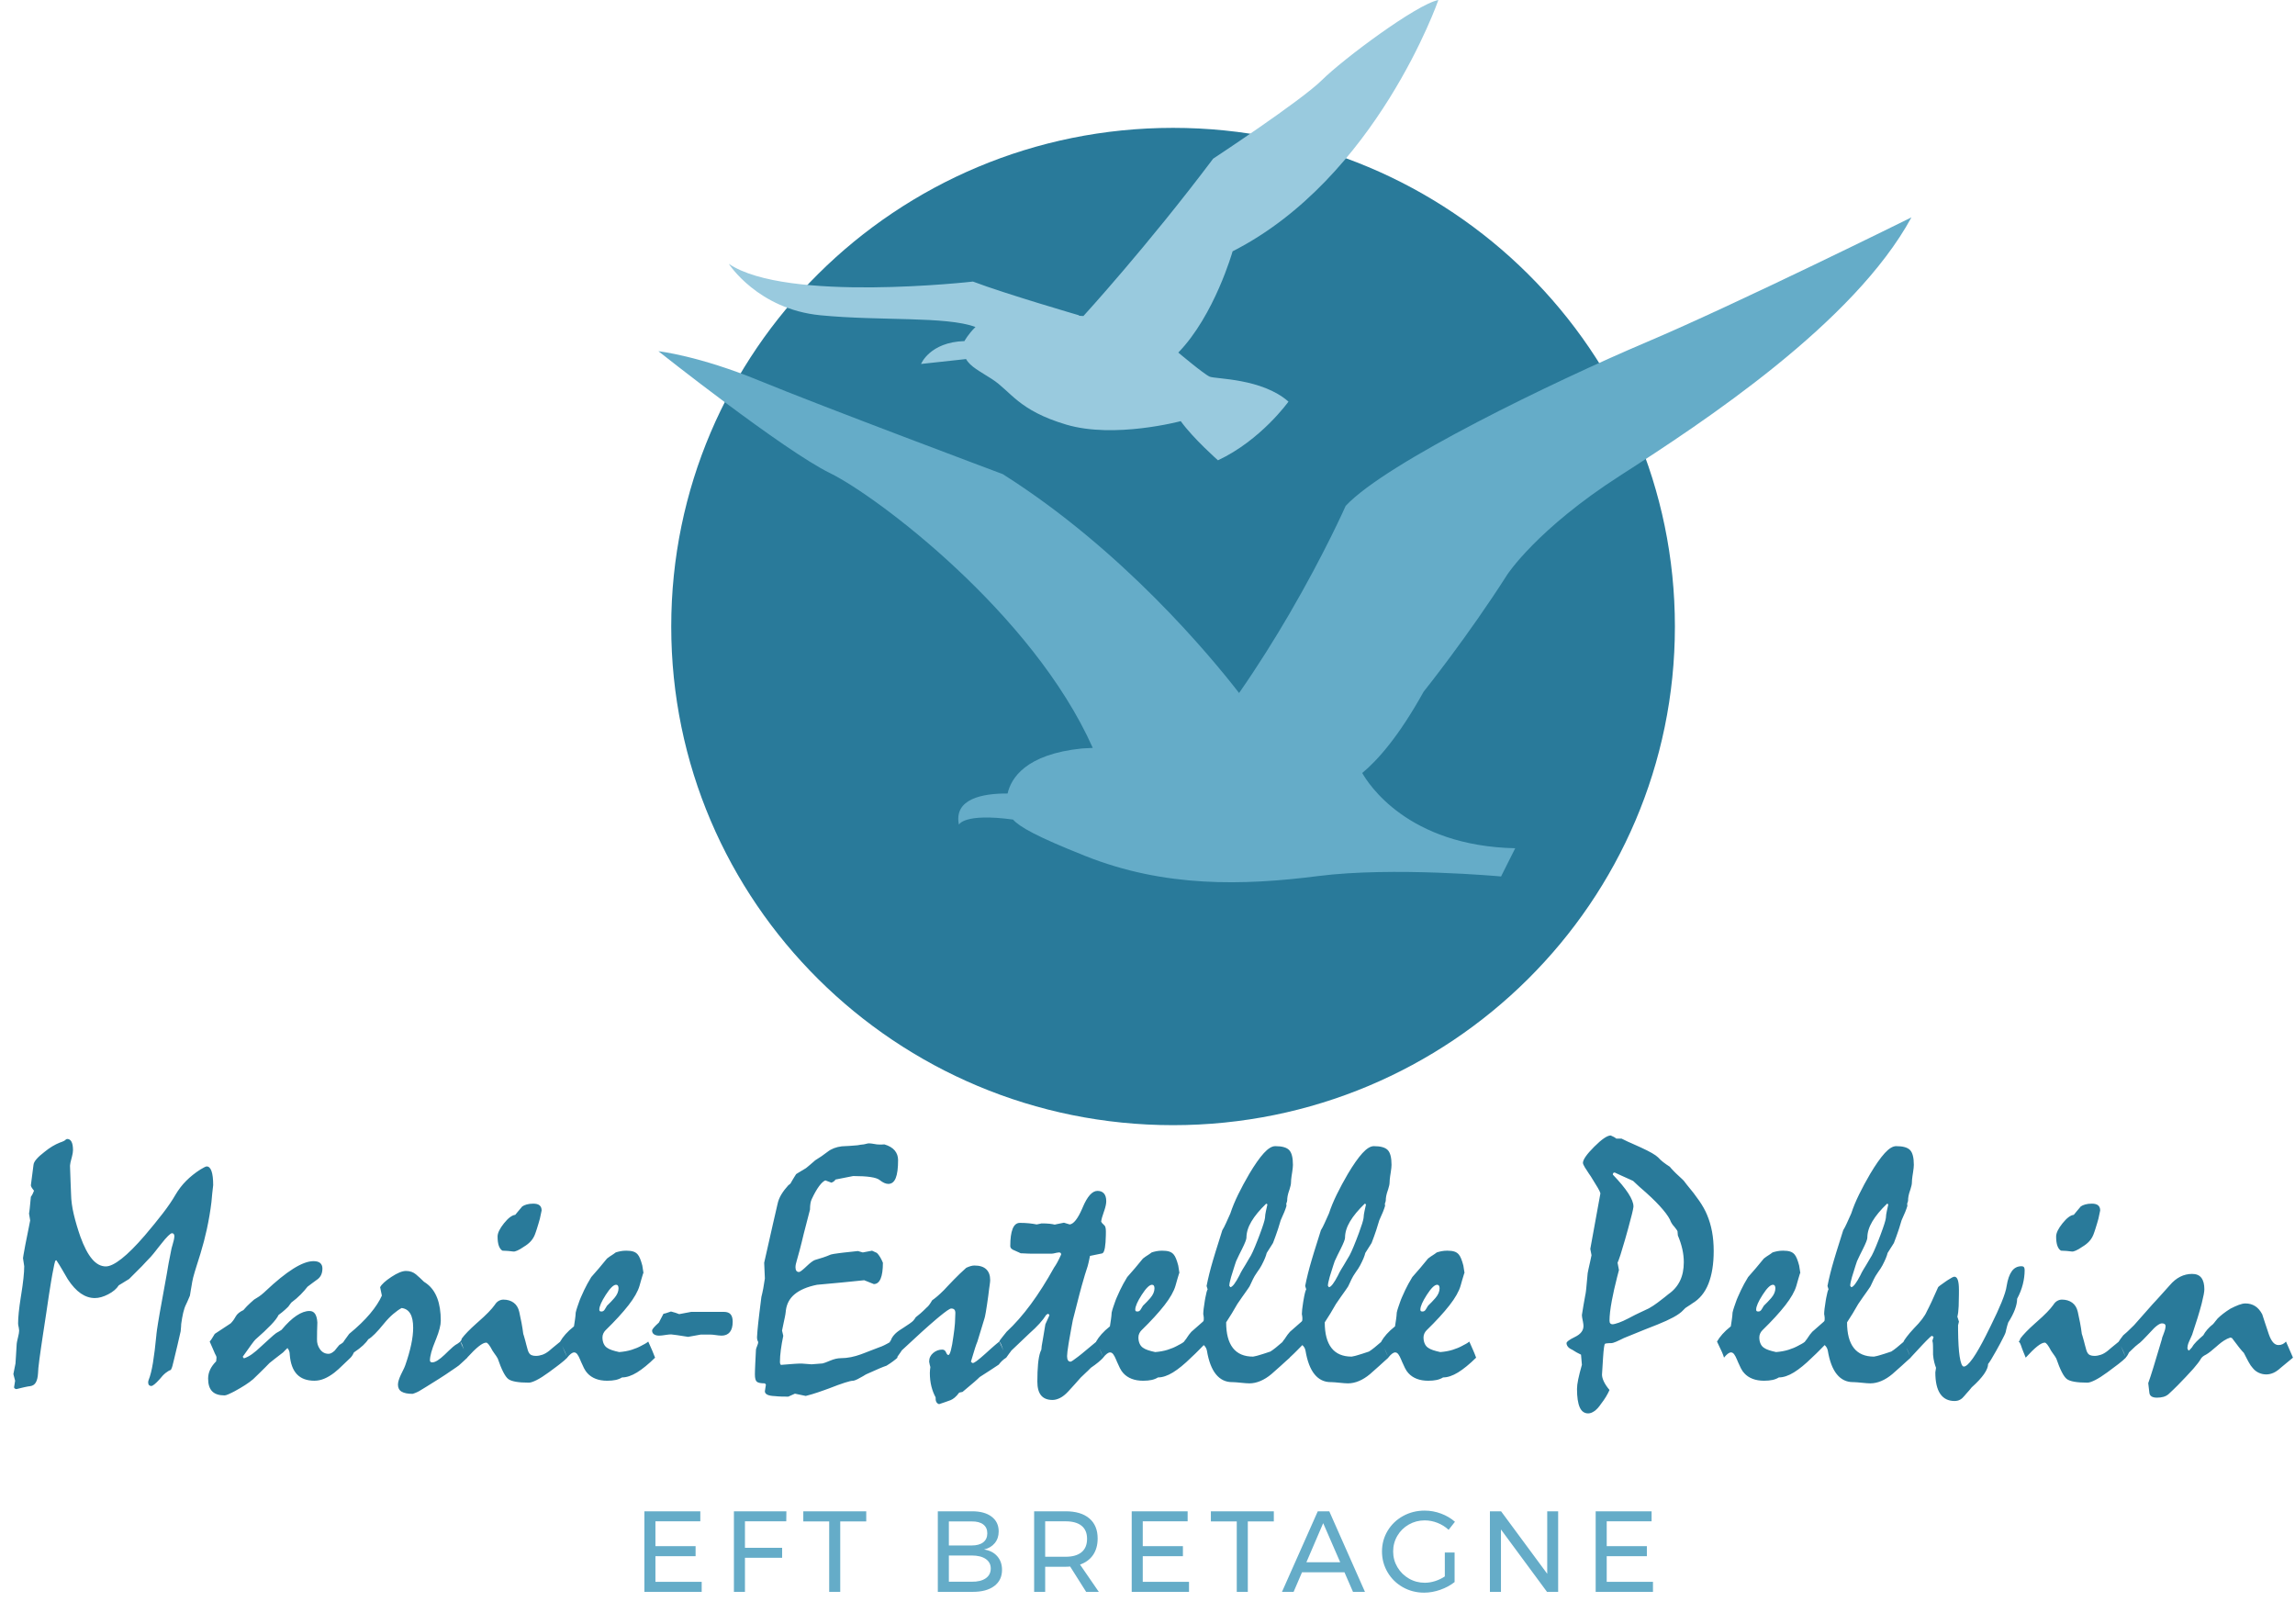 <svg height="254" viewBox="0 0 359 254" width="359" xmlns="http://www.w3.org/2000/svg"><g fill="none" fill-rule="evenodd" transform="translate(2)"><g transform="translate(101)"><path d="m2 98.001c0 43.078 35.145 77.999 78.5 77.999 43.355 0 78.5-34.921 78.5-77.999 0-43.078-35.145-78.001-78.5-78.001-43.355 0-78.5 34.923-78.5 78.001" fill="#297a9a"/><path d="m0 54.939s6.294.689 15.822 4.617c9.529 3.928 38.032 14.604 38.032 14.604 18.743 11.838 32.534 28.505 36.972 34.24 2.96-4.254 5.595-8.479 7.848-12.342 5.588-9.581 8.824-16.927 8.824-16.927 6.407-6.859 32.749-19.534 47.068-25.617 14.322-6.078 41.434-19.513 41.434-19.513-8.98 16.533-32.521 32.016-45.575 40.398-13.042 8.373-17.658 15.494-17.658 15.494-6.153 9.662-13.075 18.304-13.075 18.304-3.885 6.997-7.195 10.725-9.603 12.714.915 1.623 7.069 11.416 23.932 11.77l-2.216 4.416s-16.863-1.562-28.62-.063c-11.758 1.499-24.014 1.803-36.43-3.15-7.606-3.028-10.237-4.522-11.29-5.688-7.734-1.053-8.465.803-8.465.803-.822-4.049 3.66-4.903 7.617-4.879.527-2.351 2.781-6.151 11.662-7.049l1.66-.087c-9.36-21.039-33.77-39.391-41.084-42.973-7.313-3.571-26.854-19.069-26.854-19.069z" fill="#65acc8"/><path d="m11 41.262s4.535 7.096 14.32 8.052c9.428.92 19.673.123 24.271 1.834-1.17 1.145-1.725 2.205-1.725 2.205-5.423.158-6.788 3.577-6.788 3.577l7.041-.767c.667 1.203 2.155 1.902 4.041 3.125 2.99 1.924 4.087 4.884 11.62 7.126 7.538 2.246 17.919-.54 17.919-.54 1.986 2.752 5.824 6.126 5.824 6.126 6.729-3.151 11.028-9.178 11.028-9.178-4.158-3.669-11.387-3.515-12.318-3.904-.927-.402-4.915-3.771-4.915-3.771 5.661-5.819 8.494-15.838 8.494-15.838 22.505-11.434 32.189-39.309 32.189-39.309-3.425.67-14.946 9.28-18.209 12.52-3.262 3.239-17.021 12.298-17.021 12.298-10.287 13.677-20.296 24.615-20.296 24.615s-.234-.009-.718-.044l.058-.063s-11.52-3.352-16.619-5.284c0 0-29.205 3.34-38.195-2.779z" fill="#99cade"/></g><g fill-rule="nonzero"><path d="m2.539 12.816.014-.056c.011-.056.025-.151.043-.283l.046-.365c.05-.433.113-1.066.187-1.902.146-.201.251-.378.314-.533l.178-.424c-.164-.201-.287-.369-.369-.506-.082-.137-.123-.251-.123-.342l.41-3.172c.018-.273.178-.583.479-.93.301-.346.715-.72 1.244-1.121.419-.346.829-.638 1.23-.875s.784-.428 1.148-.574l.298-.105c.269-.101.448-.19.539-.267l.038-.037c.091-.109.191-.164.301-.164.292 0 .515.146.67.438.155.292.232.729.232 1.312 0 .266-.057.618-.171 1.058l-.062.227c-.136.479-.212.845-.229 1.101l-.003.14.086 2.412c.022.556.047 1.207.077 1.952.018.984.16 2.033.424 3.145.264 1.112.606 2.27 1.025 3.473.565 1.568 1.176 2.739 1.832 3.514.656.775 1.376 1.162 2.16 1.162.62 0 1.44-.401 2.461-1.203 1.021-.802 2.224-2.005 3.609-3.609 1.057-1.24 2.001-2.397 2.83-3.473.829-1.076 1.499-2.06 2.01-2.953.474-.802 1.03-1.522 1.668-2.16.638-.638 1.367-1.221 2.188-1.75l.629-.355c.164-.091.292-.137.383-.137.328 0 .579.246.752.738.173.492.26 1.221.26 2.188-.109.893-.201 1.777-.273 2.652-.164 1.367-.406 2.789-.725 4.266-.266 1.23-.598 2.499-.997 3.805l-.603 1.916c-.109.351-.21.677-.301.978-.182.602-.31 1.112-.383 1.531l-.08.491-.149.853c-.04.242-.083.505-.126.789-.122.304-.251.608-.389.911l-.213.456c-.182.365-.333.802-.451 1.312-.118.51-.223 1.103-.314 1.777 0 .096-.005.212-.015.349l-.067.772c-.335 1.488-.677 2.94-1.024 4.357l-.261 1.057c-.036.164-.118.374-.246.629-.237.073-.506.228-.807.465-.301.237-.615.565-.943.984-.328.365-.602.633-.82.807-.219.173-.383.26-.492.26-.146 0-.264-.046-.355-.137-.091-.091-.137-.246-.137-.465.018-.146.046-.264.082-.355.255-.62.479-1.513.67-2.68.191-1.167.369-2.607.533-4.32l.012-.154c.031-.33.116-.92.254-1.769l.274-1.621c.268-1.544.635-3.571 1.101-6.08l.176-1.051.111-.63c.118-.665.269-1.426.451-2.283l.142-.497c.066-.234.123-.447.172-.638l.068-.29c.036-.174.055-.31.055-.407 0-.182-.032-.314-.096-.396-.064-.082-.16-.123-.287-.123-.109 0-.31.141-.602.424-.292.283-.656.706-1.094 1.271-.17.207-.342.421-.516.644l-.263.34c-.264.346-.542.684-.834 1.012l-.711.745c-.228.242-.447.476-.656.704l-2.023 2.023-.479.292-.72.443c-.13.079-.268.162-.413.249-.346.547-.898 1.016-1.654 1.408-.757.392-1.454.588-2.092.588-.766 0-1.499-.242-2.201-.725-.702-.483-1.381-1.226-2.037-2.229-.292-.492-.579-.984-.861-1.477-.283-.492-.588-.984-.916-1.477l-.137.027c-.091.109-.26.848-.506 2.215l-.185 1.071c-.213 1.275-.466 2.923-.758 4.945l-.554 3.637c-.1.667-.19 1.276-.27 1.829l-.245 1.747c-.144 1.092-.217 1.824-.217 2.194-.036.62-.15 1.098-.342 1.436-.191.337-.488.533-.889.588-.201.018-.483.068-.848.15l-.473.109c-.254.06-.534.129-.84.205-.091-.018-.173-.05-.246-.096-.073-.046-.109-.114-.109-.205l.164-1.012-.273-1.039.219-1.106c.036-.18.073-.359.109-.535l.083-1.282c.039-.626.075-1.228.108-1.808.016-.172.068-.444.157-.817l.048-.195c.118-.474.178-.829.178-1.066 0-.102-.017-.242-.052-.42l-.03-.141c-.055-.246-.082-.433-.082-.561 0-.936.139-2.292.417-4.07l.062-.387c.319-1.969.479-3.464.479-4.484-.055-.419-.118-.839-.191-1.258l.079-.523c.074-.461.169-.987.286-1.577l.481-2.399c.088-.446.18-.915.276-1.407-.052-.346-.112-.708-.18-1.086zm29.055 18.832 2.488-1.641.15-.161c.055-.062.114-.131.178-.208.102-.124.216-.292.341-.503l.096-.167c.128-.237.296-.437.506-.602.21-.164.451-.31.725-.438.117-.146.274-.321.472-.525l.156-.159c.273-.273.62-.592 1.039-.957.201-.109.456-.269.766-.479.248-.168.513-.379.796-.634l.215-.2c1.659-1.568 3.113-2.743 4.361-3.527 1.249-.784 2.301-1.176 3.158-1.176.474 0 .825.1 1.053.301.228.201.342.483.342.848 0 .383-.068.72-.205 1.012-.114.243-.282.454-.503.634l-.85.624c-.246.182-.501.374-.766.574-.292.383-.647.788-1.066 1.217-.419.428-.911.852-1.477 1.271l-.253.335c-.077.105-.148.203-.212.294l-.198.191c-.087.082-.194.182-.321.301-.255.237-.592.51-1.012.82-.182.401-.579.921-1.189 1.559-.611.638-1.426 1.404-2.447 2.297-.128.128-.355.419-.684.875l-1.285 1.805.191.246c.401-.128.82-.346 1.258-.656.438-.31.921-.72 1.449-1.23l1.518-1.381.393-.348c.192-.164.339-.281.441-.349l.383-.219c.128-.073.273-.164.438-.273.839-1.003 1.622-1.745 2.352-2.229.729-.483 1.404-.725 2.023-.725.383 0 .674.15.875.451.201.301.319.752.355 1.354-.036.911-.055 1.786-.055 2.625-.018.583.141 1.107.479 1.572.337.465.779.697 1.326.697.164 0 .324-.046.479-.137.155-.091.314-.21.479-.355l.369-.465c.118-.146.242-.292.369-.438l.133-.075c.052-.032.113-.071.181-.116.137-.091.269-.201.396-.328l.287.623c.133.295.252.566.356.812.173.41.305.77.396 1.08-.419.383-.834.779-1.244 1.189s-.843.798-1.299 1.162c-.547.419-1.076.734-1.586.943-.51.21-1.021.314-1.531.314-1.185 0-2.096-.337-2.734-1.012-.638-.674-1.012-1.695-1.121-3.062 0-.164-.023-.333-.068-.506-.046-.173-.141-.351-.287-.533l-.144.14-.157.147c-.109.1-.237.232-.383.396l-1.344 1.038c-.242.19-.505.4-.789.63l-.675.688c-.352.355-.664.663-.938.925l-.855.828c-.027.026-.052.051-.074.074-.365.31-.788.62-1.271.93-.483.31-1.025.629-1.627.957l-.433.221c-.203.101-.387.186-.551.258-.273.118-.474.178-.602.178-.875 0-1.522-.214-1.941-.643-.419-.428-.629-1.089-.629-1.982 0-.492.105-.962.314-1.408.21-.447.524-.88.943-1.299.036-.237.055-.428.055-.574 0-.091-.023-.187-.068-.287-.046-.1-.105-.214-.178-.342l-.369-.861c-.137-.319-.287-.661-.451-1.025.058-.058.137-.16.236-.306l.078-.118c.137-.21.296-.469.479-.779zm20.152 1.203c.292-.383.583-.784.875-1.203 1.331-1.094 2.42-2.146 3.268-3.158s1.463-1.955 1.846-2.83l-.273-1.312c.237-.456.825-.993 1.764-1.613s1.7-.93 2.283-.93c.62 0 1.144.182 1.572.547.428.365.843.747 1.244 1.148l.214.14c.063.042.117.08.162.114l.061.047c.729.547 1.276 1.303 1.641 2.27.365.966.547 2.142.547 3.527 0 .673-.241 1.614-.722 2.823l-.125.308c-.565 1.358-.848 2.383-.848 3.076 0 .091.032.164.096.219s.15.082.26.082c.237 0 .52-.105.848-.314.328-.21.684-.497 1.066-.861l.653-.631c.533-.506.884-.812 1.055-.917l.042-.024c.201-.1.447-.269.738-.506.146.365.319.757.52 1.176.201.419.392.866.574 1.34l-.263.239-.297.28c-.21.201-.46.428-.752.684l-.441.318c-.469.332-1.02.707-1.655 1.124l-1.016.658c-.6.383-1.261.796-1.982 1.238l-.895.545c-.365.237-.784.428-1.258.574-.766 0-1.34-.114-1.723-.342-.383-.228-.574-.597-.574-1.107 0-.201.041-.433.123-.697.082-.264.196-.551.342-.861.109-.237.228-.479.355-.725s.237-.497.328-.752c.401-1.148.706-2.215.916-3.199.21-.984.314-1.868.314-2.652 0-.966-.15-1.704-.451-2.215-.301-.51-.752-.802-1.354-.875-.401.219-.839.529-1.312.93-.474.401-.957.902-1.449 1.504-.529.656-1.003 1.194-1.422 1.613s-.766.702-1.039.848c-.164.273-.428.583-.793.93-.365.346-.848.72-1.449 1.121l-.164.328c-.073.146-.191.31-.355.492-.146-.419-.31-.834-.492-1.244-.182-.41-.383-.834-.602-1.271zm18.238 0 .164-.191.082-.273c.454-.623 1.227-1.42 2.318-2.392l.279-.247c1.24-1.085 2.096-1.964 2.57-2.639.182-.292.392-.501.629-.629.237-.128.474-.191.711-.191.638 0 1.176.16 1.613.479s.729.798.875 1.436c.128.565.246 1.135.355 1.709.109.574.201 1.153.273 1.736l.101.308c.071.229.148.505.232.827l.132.519c.182.738.319 1.162.41 1.271.091.182.228.314.41.396.182.082.41.123.684.123.328 0 .665-.059 1.012-.178s.702-.324 1.066-.615l.565-.48 1.185-.969 1.094 2.516c-.292.292-.679.624-1.162.998l-.515.393c-.365.275-.772.577-1.221.905-.747.547-1.385.952-1.914 1.217-.529.264-.93.396-1.203.396-1.659 0-2.734-.191-3.227-.574-.492-.383-1.039-1.449-1.641-3.199-.055-.109-.13-.234-.226-.374l-.335-.473c-.082-.118-.169-.246-.26-.383-.219-.419-.41-.734-.574-.943-.164-.21-.301-.314-.41-.314-.292 0-.684.196-1.176.588-.492.392-1.094.98-1.805 1.764l-.154-.39-.188-.458c-.137-.328-.278-.711-.424-1.148-.036-.109-.082-.21-.137-.301-.055-.091-.118-.164-.191-.219zm11.43-21.574c.456 0 .788.091.998.273.21.182.314.447.314.793l-.273 1.285-.222.778c-.093.317-.179.595-.257.835l-.158.474c-.062.182-.115.324-.156.429-.164.401-.387.752-.67 1.053-.283.301-.624.57-1.025.807-.419.292-.77.497-1.053.615s-.479.169-.588.15l-.602-.067c-.097-.01-.193-.02-.287-.029-.283-.027-.561-.041-.834-.041-.237-.128-.424-.374-.561-.738-.137-.365-.205-.857-.205-1.477 0-.547.333-1.235.998-2.064.665-.829 1.253-1.271 1.764-1.326l.398-.486c.212-.256.444-.532.696-.827.182-.128.419-.232.711-.314.292-.082.629-.123 1.012-.123zm17.249 10.854.002-.012c-.008-.051-.04.008-.093.177l-.234.777-.299 1.055c-.255.875-.829 1.887-1.723 3.035-.893 1.148-2.096 2.461-3.609 3.938-.128.128-.237.287-.328.479-.091.191-.137.396-.137.615 0 .383.068.72.205 1.012.114.243.269.435.465.577l.123.079c.146.109.378.219.697.328.319.109.697.21 1.135.301.711-.055 1.358-.173 1.941-.355.583-.182 1.103-.401 1.559-.656l.136-.077c.081-.044.182-.096.302-.156.201-.1.401-.232.602-.396l.629 1.422c.182.419.328.784.438 1.094-1.039 1.021-1.982 1.791-2.83 2.311-.848.52-1.627.779-2.338.779-.292.182-.624.314-.998.396-.374.082-.816.123-1.326.123-.674 0-1.271-.1-1.791-.301-.52-.201-.952-.492-1.299-.875-.182-.182-.365-.451-.547-.807-.146-.284-.297-.612-.455-.984l-.119-.287c-.164-.401-.319-.697-.465-.889s-.31-.287-.492-.287c-.146 0-.31.068-.492.205-.182.137-.383.342-.602.615-.058-.219-.152-.478-.28-.779l-.103-.233c-.182-.401-.419-.902-.711-1.504.219-.383.501-.77.848-1.162.346-.392.784-.798 1.312-1.217l.164-1.08c.055-.355.091-.715.109-1.08.055-.255.141-.556.26-.902l.255-.729c.046-.128.093-.258.141-.392l.155-.368c.141-.327.313-.706.515-1.136.283-.602.652-1.276 1.107-2.023.383-.419.784-.88 1.203-1.381s.839-1.007 1.258-1.518c.134-.109.275-.215.425-.316l.231-.149c.237-.146.474-.31.711-.492.219-.073.465-.137.738-.191.273-.055.574-.082.902-.082.456 0 .825.046 1.107.137.283.091.515.246.697.465.128.146.251.365.369.656s.232.647.342 1.066l.135.861c.017.102.034.207.052.313l.002-.012zm-4.288 1.833c-.401 0-.939.524-1.613 1.572-.674 1.048-1.012 1.818-1.012 2.311 0 .109.023.187.068.232.046.046.141.068.287.068.201 0 .365-.105.492-.314l.355-.588c.201-.182.396-.378.588-.588l.561-.615c.219-.255.383-.51.492-.766.109-.255.164-.51.164-.766 0-.164-.032-.296-.096-.396s-.16-.15-.287-.15zm8.586 4.184c.51.128.939.264 1.285.41.62-.109 1.249-.228 1.887-.355h5.086c.492 0 .848.128 1.066.383s.328.638.328 1.148c0 .729-.15 1.276-.451 1.641-.301.365-.734.547-1.299.547-.122 0-.288-.012-.498-.036l-.349-.046c-.383-.055-.665-.082-.848-.082h-1.559c-.656.128-1.312.246-1.969.355l-1.699-.265c-.534-.079-.852-.118-.954-.118-.19 0-.429.02-.717.061l-.226.034c-.392.064-.706.096-.943.096-.328 0-.592-.068-.793-.205-.201-.137-.301-.333-.301-.588 0-.109.091-.269.273-.479.182-.21.447-.469.793-.779l.203-.397.508-.97c.096-.014.209-.04.341-.079zm34.398 4.703 1.039 2.516c-.201.182-.442.378-.725.588-.283.21-.615.433-.998.67-.319.106-.692.251-1.118.433l-1.702.753c-.132.059-.268.12-.406.182l-.43.261c-.339.201-.628.36-.869.477-.289.141-.501.221-.636.241l-.061.005c-.237 0-.67.1-1.299.301-.629.201-1.454.501-2.475.902l-.844.304c-.289.103-.587.206-.892.311-.611.21-1.244.396-1.9.561l-1.695-.355-1.039.465c-.346 0-.697-.005-1.053-.014-.355-.009-.697-.032-1.025-.068-.529-.018-.925-.091-1.189-.219-.264-.128-.396-.31-.396-.547l.164-1.039-.164-.191c-.62 0-1.035-.082-1.244-.246-.21-.164-.314-.547-.314-1.148l.006-.385c.003-.103.006-.216.01-.342l.036-.889.112-2.24c0-.065.03-.181.091-.349l.087-.225c.118-.292.178-.501.178-.629-.091-.182-.146-.328-.164-.438-.018-.109-.027-.21-.027-.301.032-.622.095-1.37.19-2.243l.189-1.632c.089-.739.19-1.553.304-2.442.219-.857.401-1.823.547-2.898l-.109-2.461c.45-2.017.907-4.043 1.373-6.076l.705-3.056c.109-.547.314-1.066.615-1.559.301-.492.661-.966 1.08-1.422.182-.128.301-.228.355-.301l.157-.277c.059-.103.125-.215.198-.338l.239-.393c.087-.139.18-.286.28-.441l.271-.171 1.261-.759.294-.239c.105-.087.216-.18.335-.28l.595-.513c.073-.064.148-.13.226-.198.693-.419 1.335-.861 1.928-1.326.592-.465 1.335-.752 2.229-.861.419-.018.839-.041 1.258-.068.419-.027.82-.059 1.203-.096.365-.073.684-.118.957-.137l.175-.036.304-.073c.137-.036.26-.055.369-.055.082 0 .187.008.315.023l.136.018c.191.027.451.068.779.123l.355.021c.109.005.21.007.301.007.182 0 .355-.009.52-.027.729.219 1.267.538 1.613.957.346.419.52.921.52 1.504 0 1.258-.123 2.192-.369 2.803-.246.611-.633.916-1.162.916-.401 0-.857-.205-1.367-.615-.51-.41-1.887-.615-4.129-.615l-2.762.547c-.091.146-.196.255-.314.328s-.223.128-.314.164l-.957-.355c-.292.109-.62.41-.984.902s-.747 1.167-1.148 2.023c-.091.182-.16.41-.205.684s-.068.592-.068.957c-.328 1.313-.656 2.579-.984 3.801l-.315 1.305c-.121.491-.23.916-.327 1.276l-.452 1.63c-.055.182-.1.355-.137.52-.036.164-.055.328-.055.492 0 .237.046.419.137.547.091.128.228.191.41.191.139 0 .444-.215.916-.646l.274-.256c.572-.547 1.012-.875 1.32-.985l.088-.026c.383-.109.77-.228 1.162-.355.392-.128.798-.283 1.217-.465.164-.055.597-.128 1.299-.219l.707-.087c.608-.071 1.352-.152 2.233-.241l.766.219 1.449-.273.766.355c.182.182.351.406.506.67.155.264.296.551.424.861 0 1.094-.118 1.923-.355 2.488-.237.565-.592.848-1.066.848l-1.504-.602-2.461.249c-.407.041-.813.081-1.217.12-1.212.118-2.447.232-3.705.342-1.531.31-2.707.811-3.527 1.504-.757.639-1.204 1.465-1.34 2.477l-.028.257c-.016.203-.065.5-.147.891l-.142.654c-.086.4-.18.86-.285 1.381l.191.82c-.164.784-.292 1.522-.383 2.215-.091.693-.137 1.312-.137 1.859 0 .182.027.314.082.396.055.082.118.105.191.068l1.677-.133.429-.031c.529-.036.902-.046 1.121-.027l1.449.109 1.723-.137c.182-.036.579-.182 1.189-.438.611-.255 1.162-.383 1.654-.383.529 0 1.062-.055 1.6-.164.538-.109 1.053-.255 1.545-.438l.735-.277.728-.284c.483-.191.971-.378 1.463-.561.182-.055.424-.155.725-.301.301-.146.652-.337 1.053-.574zm-.164 0 .164-.191c.073-.255.232-.529.479-.82.246-.292.597-.583 1.053-.875l.426-.273c.402-.26.729-.479.982-.656.289-.203.481-.359.576-.469l.039-.051c.164-.201.273-.355.328-.465.201-.146.447-.346.738-.602.292-.255.62-.565.984-.93.128-.091.264-.237.41-.438.146-.201.292-.428.438-.684.237-.164.506-.374.807-.629.301-.255.652-.583 1.053-.984l.575-.615c.302-.319.625-.657.97-1.012.574-.592 1.217-1.208 1.928-1.846.237-.109.46-.196.67-.26.21-.064.415-.096.615-.096.82 0 1.436.196 1.846.588.41.392.615.952.615 1.682 0 .156-.023.4-.07.73l-.091.628c-.045.328-.091.705-.14 1.13l-.196 1.368c-.131.881-.235 1.492-.312 1.835l-.078.298c-.146.51-.516 1.722-1.11 3.636-.117.277-.236.607-.359.989l-.258.843c-.117.389-.249.826-.395 1.312.036.073.128.146.273.219.112 0 .3-.094.565-.283l.118-.087c.328-.246.766-.615 1.312-1.107l.854-.772c.251-.223.467-.412.649-.567l.352-.295c.164-.134.274-.218.331-.252l.602 1.354c.182.41.337.798.465 1.162-.237.146-.451.31-.643.492s-.369.383-.533.602l-1.326.875c-.501.328-1.053.684-1.654 1.066-.228.228-.522.497-.883.807l-1.797 1.517-.52.109c-.255.346-.497.611-.725.793-.228.182-.433.31-.615.383-.292.109-.583.214-.875.314l-.93.314c-.201-.055-.346-.173-.438-.355-.091-.182-.128-.419-.109-.711-.273-.492-.492-1.057-.656-1.695-.164-.638-.246-1.349-.246-2.133 0-.146.009-.301.027-.465l.036-.304c.006-.047.012-.091.018-.134l-.106-.41c-.057-.231-.085-.377-.085-.437 0-.547.21-.998.629-1.354.419-.355.893-.533 1.422-.533.239 0 .419.108.54.324l.048.099c.118.283.242.424.369.424s.26-.251.396-.752c.137-.501.269-1.235.396-2.201.109-.719.185-1.357.228-1.915l.018-.272c.036-.62.055-1.094.055-1.422 0-.237-.05-.415-.15-.533s-.269-.178-.506-.178c-.211 0-.839.432-1.885 1.296l-.412.344c-1.294 1.094-3.099 2.725-5.414 4.895-.055.096-.127.207-.218.333l-.097.132c-.137.182-.296.41-.479.684-.073-.273-.201-.611-.383-1.012l-.314-.677c-.118-.251-.251-.526-.396-.827zm17.117 0 .109-.219.424-.547.615-.766c1.294-1.203 2.557-2.639 3.787-4.307s2.447-3.587 3.65-5.756c.146-.201.31-.465.492-.793.182-.328.383-.738.602-1.23 0-.109-.027-.191-.082-.246-.055-.055-.146-.082-.273-.082-.088 0-.219.02-.394.061l-.139.034c-.246.064-.433.096-.561.096h-3.418c-.097 0-.237-.004-.419-.012l-.739-.036c-.121-.005-.218-.007-.291-.007-.122-.061-.237-.115-.346-.164l-.16-.068c-.155-.064-.305-.132-.451-.205-.219-.073-.387-.169-.506-.287-.118-.118-.178-.26-.178-.424 0-1.167.123-2.06.369-2.68.246-.62.624-.93 1.135-.93.51 0 .989.023 1.436.068.447.046.843.105 1.189.178l.523-.109c.083-.018.164-.036.243-.055.492 0 .911.018 1.258.055s.611.082.793.137l.352-.079 1.097-.222.902.273c.606-.069 1.249-.879 1.929-2.429l.108-.251c.72-1.714 1.49-2.57 2.311-2.57.438 0 .775.137 1.012.41.237.273.355.674.355 1.203 0 .367-.094.835-.283 1.404l-.087.25c-.246.684-.387 1.199-.424 1.545.036.073.087.15.15.232.064.082.16.178.287.287.109.073.187.196.232.369.046.173.068.387.068.643l-.006.626c-.016.795-.064 1.429-.144 1.903-.091.539-.231.84-.42.904l-1.918.395-.137.67-.096.427c-.036.153-.077.316-.123.489-.275.81-.58 1.815-.913 3.014l-.361 1.332c-.321 1.205-.671 2.572-1.05 4.104l-.223 1.188c-.139.748-.257 1.41-.355 1.985l-.091.546c-.155.948-.232 1.586-.232 1.914 0 .292.046.51.137.656.091.146.228.219.41.219.109 0 .506-.264 1.189-.793l.563-.444c.614-.492 1.378-1.128 2.294-1.907l1.066 2.516c-.182.201-.437.437-.766.711-.328.273-.72.565-1.176.875-.137.15-.299.314-.487.49l-.197.18c-.273.246-.574.533-.902.861-.328.365-.652.729-.971 1.094s-.643.72-.971 1.066c-.438.474-.866.816-1.285 1.025-.419.21-.811.314-1.176.314-.802 0-1.399-.237-1.791-.711s-.588-1.194-.588-2.16c0-1.057.036-1.973.109-2.748.073-.775.191-1.399.355-1.873.073-.146.128-.273.164-.383 0-.146.018-.332.052-.56l.221-1.272c.109-.711.228-1.422.355-2.133l.413-.911c.071-.158.143-.319.216-.483 0-.091-.073-.173-.219-.246l-.273.164c-.273.438-.629.898-1.066 1.381-.438.483-.957.989-1.559 1.518-.93.893-1.878 1.796-2.844 2.707l-.087.131c-.036.051-.08.109-.131.175l-.082.104c-.146.182-.31.41-.492.684l-.342-.834c-.137-.337-.278-.725-.424-1.162-.036-.109-.082-.21-.137-.301s-.118-.164-.191-.219zm28.187-10.72.002-.012c-.008-.051-.04.008-.093.177l-.234.777-.299 1.055c-.255.875-.829 1.887-1.723 3.035-.893 1.148-2.096 2.461-3.609 3.938-.128.128-.237.287-.328.479-.091.191-.137.396-.137.615 0 .383.068.72.205 1.012.114.243.269.435.465.577l.123.079c.146.109.378.219.697.328.319.109.697.21 1.135.301.711-.055 1.358-.173 1.941-.355.583-.182 1.103-.401 1.559-.656l.136-.077c.081-.044.182-.096.302-.156.201-.1.401-.232.602-.396l.629 1.422c.182.419.328.784.438 1.094-1.039 1.021-1.982 1.791-2.83 2.311-.848.52-1.627.779-2.338.779-.292.182-.624.314-.998.396-.374.082-.816.123-1.326.123-.674 0-1.271-.1-1.791-.301-.52-.201-.952-.492-1.299-.875-.182-.182-.365-.451-.547-.807-.146-.284-.297-.612-.455-.984l-.119-.287c-.164-.401-.319-.697-.465-.889s-.31-.287-.492-.287c-.146 0-.31.068-.492.205-.182.137-.383.342-.602.615-.058-.219-.152-.478-.28-.779l-.103-.233c-.182-.401-.419-.902-.711-1.504.219-.383.501-.77.848-1.162.346-.392.784-.798 1.312-1.217l.164-1.08c.055-.355.091-.715.109-1.08.055-.255.141-.556.26-.902l.255-.729c.046-.128.093-.258.141-.392l.155-.368c.141-.327.313-.706.515-1.136.283-.602.652-1.276 1.107-2.023.383-.419.784-.88 1.203-1.381s.839-1.007 1.258-1.518c.134-.109.275-.215.425-.316l.231-.149c.237-.146.474-.31.711-.492.219-.073.465-.137.738-.191.273-.055.574-.082.902-.082.456 0 .825.046 1.107.137.283.091.515.246.697.465.128.146.251.365.369.656s.232.647.342 1.066l.135.861c.017.102.034.207.052.313l.002-.012zm-4.288 1.833c-.401 0-.939.524-1.613 1.572-.674 1.048-1.012 1.818-1.012 2.311 0 .109.023.187.068.232.046.046.141.068.287.068.201 0 .365-.105.492-.314l.355-.588c.201-.182.396-.378.588-.588l.561-.615c.219-.255.383-.51.492-.766.109-.255.164-.51.164-.766 0-.164-.032-.296-.096-.396-.064-.1-.16-.15-.287-.15zm5.004 8.887c.123-.137.246-.297.369-.479l.123-.191c.164-.264.383-.551.656-.861l1.805-1.586c.073-.055.114-.128.123-.219l.01-.164c.002-.064.003-.137.003-.219-.018-.237-.046-.428-.082-.574 0-.419.082-1.121.246-2.105l.074-.426c.134-.731.255-1.181.363-1.351l-.164-.52c.237-1.221.57-2.557.998-4.006l.382-1.272c.33-1.085.691-2.234 1.081-3.444.182-.292.374-.661.574-1.107l.684-1.518c.31-.948.72-1.941 1.23-2.98s1.085-2.105 1.723-3.199c.857-1.44 1.618-2.525 2.283-3.254s1.262-1.094 1.791-1.094c1.057 0 1.782.205 2.174.615.392.41.588 1.18.588 2.311 0 .255-.038.633-.115 1.132l-.101.651c-.056.402-.085.719-.085.951 0 .271-.077.64-.23 1.107l-.07.206c-.201.565-.301 1.085-.301 1.559-.018.146-.064.292-.137.438l.027.383c-.073.255-.182.565-.328.93s-.337.802-.574 1.312c-.102.365-.228.776-.376 1.234l-.116.352c-.201.602-.437 1.258-.711 1.969-.082.137-.182.297-.3.479l-.124.191c-.173.264-.36.561-.561.889-.055.237-.146.51-.273.82-.128.31-.301.674-.52 1.094-.082.164-.185.338-.308.523l-.366.529c-.127.188-.267.402-.42.643-.082.137-.169.299-.261.487l-.531 1.126-.222.334c-.122.179-.259.377-.412.592l-.502.705c-.239.34-.498.717-.778 1.13-.565 1.003-1.148 1.96-1.75 2.871 0 1.768.351 3.104 1.053 4.006.702.902 1.755 1.354 3.158 1.354.068 0 .239-.036.513-.108l.308-.084c.456-.128 1.085-.328 1.887-.602.237-.146.52-.351.848-.615.328-.264.702-.579 1.121-.943l1.066 2.516-.711.636-.711.649c-.474.438-.957.866-1.449 1.285-.565.474-1.139.834-1.723 1.08-.583.246-1.158.369-1.723.369-.292 0-.738-.032-1.34-.096-.516-.055-.924-.086-1.225-.094l-.142-.002c-1.021 0-1.864-.41-2.529-1.23-.665-.82-1.135-2.051-1.408-3.691-.036-.164-.087-.31-.15-.438-.064-.128-.178-.273-.342-.438l-.834.848c-.319.328-.706.702-1.162 1.121zm13.043-21.465-.191-.109c-1.021.984-1.791 1.914-2.311 2.789-.52.875-.779 1.723-.779 2.543 0 .128-.059.342-.178.643-.118.301-.296.688-.533 1.162-.292.565-.592 1.185-.902 1.859l-.219.652c-.241.728-.432 1.34-.574 1.836-.182.638-.273 1.094-.273 1.367l.164.219c.164-.018.365-.182.602-.492.237-.31.51-.766.82-1.367.117-.263.274-.56.472-.893l.442-.721c.198-.328.413-.693.644-1.094.275-.377.702-1.312 1.284-2.804l.324-.847c.502-1.339.778-2.209.826-2.611.018-.365.068-.725.15-1.08.082-.355.16-.706.232-1.053zm2.379 21.465c.123-.137.246-.297.369-.479l.123-.191c.164-.264.383-.551.656-.861l1.805-1.586c.073-.055.114-.128.123-.219l.01-.164c.002-.064.003-.137.003-.219-.018-.237-.046-.428-.082-.574 0-.381.068-.996.203-1.844l.043-.261c.164-.984.31-1.577.438-1.777l-.164-.52c.237-1.221.57-2.557.998-4.006l.382-1.272c.33-1.085.691-2.234 1.081-3.444.182-.292.374-.661.574-1.107l.684-1.518c.31-.948.72-1.941 1.23-2.98s1.085-2.105 1.723-3.199c.857-1.44 1.618-2.525 2.283-3.254s1.262-1.094 1.791-1.094c1.057 0 1.782.205 2.174.615.392.41.588 1.18.588 2.311 0 .255-.038.633-.115 1.132l-.101.651c-.056.402-.085.719-.085.951 0 .271-.077.64-.23 1.107l-.07.206c-.201.565-.301 1.085-.301 1.559-.018.146-.064.292-.137.438l.027.383c-.073.255-.182.565-.328.93s-.337.802-.574 1.312c-.128.456-.292.984-.492 1.586s-.437 1.258-.711 1.969c-.082.137-.182.297-.3.479l-.124.191c-.173.264-.36.561-.561.889-.055.237-.146.51-.273.82-.128.31-.301.674-.52 1.094-.082.164-.185.338-.308.523l-.366.529c-.127.188-.267.402-.42.643-.082.137-.169.299-.261.487l-.531 1.126-.222.334c-.081.12-.169.247-.264.383l-.65.914c-.239.34-.498.717-.778 1.13-.565 1.003-1.148 1.96-1.75 2.871 0 1.768.351 3.104 1.053 4.006.702.902 1.755 1.354 3.158 1.354.068 0 .239-.036.513-.108l.308-.084c.456-.128 1.085-.328 1.887-.602.237-.146.52-.351.848-.615.328-.264.702-.579 1.121-.943l1.066 2.516-.711.636-.711.649c-.474.438-.957.866-1.449 1.285-.565.474-1.139.834-1.723 1.08-.583.246-1.158.369-1.723.369-.292 0-.738-.032-1.34-.096-.516-.055-.924-.086-1.225-.094l-.142-.002c-1.021 0-1.864-.41-2.529-1.23-.665-.82-1.135-2.051-1.408-3.691-.036-.164-.087-.31-.15-.438-.064-.128-.178-.273-.342-.438l-.834.848c-.319.328-.706.702-1.162 1.121zm13.043-21.465-.191-.109c-1.021.984-1.791 1.914-2.311 2.789-.52.875-.779 1.723-.779 2.543 0 .128-.059.342-.178.643-.118.301-.296.688-.533 1.162-.292.565-.592 1.185-.902 1.859l-.219.652c-.207.624-.377 1.163-.51 1.616l-.064.22c-.182.638-.273 1.094-.273 1.367l.164.219c.164-.018.365-.182.602-.492.237-.31.51-.766.82-1.367.117-.263.274-.56.472-.893l.442-.721c.198-.328.413-.693.644-1.094.275-.377.702-1.312 1.284-2.804l.421-1.108c.441-1.191.683-1.975.729-2.35.018-.365.068-.725.15-1.08.082-.355.16-.706.232-1.053zm15.417 10.745.002-.012c-.007-.042-.03-.009-.068.102l-.312 1.032-.246.875c-.255.875-.829 1.887-1.723 3.035s-2.096 2.461-3.609 3.938c-.128.128-.237.287-.328.479s-.137.396-.137.615c0 .383.068.72.205 1.012.114.243.269.435.465.577l.123.079c.146.109.378.219.697.328.319.109.697.21 1.135.301.711-.055 1.358-.173 1.941-.355.583-.182 1.103-.401 1.559-.656l.136-.077c.081-.044.182-.096.302-.156.201-.1.401-.232.602-.396l.271.608c.129.291.248.562.358.814l.201.477c.092.225.171.431.236.617-1.039 1.021-1.982 1.791-2.83 2.311-.848.52-1.627.779-2.338.779-.292.182-.624.314-.998.396-.374.082-.816.123-1.326.123-.674 0-1.271-.1-1.791-.301-.52-.201-.952-.492-1.299-.875-.182-.182-.365-.451-.547-.807-.146-.284-.297-.612-.455-.984l-.119-.287c-.164-.401-.319-.697-.465-.889s-.31-.287-.492-.287c-.146 0-.31.068-.492.205-.182.137-.383.342-.602.615-.073-.273-.201-.611-.383-1.012l-.314-.677c-.118-.251-.251-.526-.396-.827.219-.383.501-.77.848-1.162.346-.392.784-.798 1.312-1.217l.164-1.08c.055-.355.091-.715.109-1.08.055-.255.141-.556.26-.902l.255-.729c.046-.128.093-.258.141-.392l.155-.368c.141-.327.313-.706.515-1.136.283-.602.652-1.276 1.107-2.023.383-.419.784-.88 1.203-1.381s.839-1.007 1.258-1.518c.134-.109.275-.215.425-.316l.231-.149c.237-.146.474-.31.711-.492.219-.073.465-.137.738-.191.273-.055.574-.082.902-.082.456 0 .825.046 1.107.137.283.091.515.246.697.465.128.146.251.365.369.656.118.292.232.647.342 1.066l.087.561c.031.196.064.4.1.613l.002-.012zm-4.288 1.833c-.401 0-.939.524-1.613 1.572-.674 1.048-1.012 1.818-1.012 2.311 0 .109.023.187.068.232.046.046.141.068.287.068.201 0 .365-.105.492-.314l.355-.588c.201-.182.396-.378.588-.588l.561-.615c.219-.255.383-.51.492-.766.109-.255.164-.51.164-.766 0-.164-.032-.296-.096-.396-.064-.1-.16-.15-.287-.15zm25.539-14.301c-.062-.219-.195-.501-.398-.847l-1.105-1.805-.294-.426c-.273-.402-.485-.729-.636-.982-.201-.337-.301-.57-.301-.697 0-.51.588-1.354 1.764-2.529 1.176-1.176 2.037-1.764 2.584-1.764.401.164.693.328.875.492h.82c.328.17.662.332 1.003.486l.515.225c.52.219 1.025.447 1.518.684 1.384.632 2.28 1.148 2.687 1.548l.075.078c.365.41.948.87 1.75 1.381.109.146.328.387.656.725l.31.31c.283.276.626.597 1.03.961.055.041.12.108.195.2l.434.566c.784.93 1.445 1.786 1.982 2.57.538.784.943 1.513 1.217 2.188.346.82.606 1.695.779 2.625.173.93.26 1.941.26 3.035 0 2.023-.273 3.728-.82 5.113-.547 1.385-1.395 2.415-2.543 3.09-.082.068-.19.144-.323.228l-.142.086c-.201.118-.401.251-.602.396l-.355.355c-.31.346-.825.715-1.545 1.107-.64.348-1.457.722-2.449 1.121l-1.957.771c-1.069.425-2.175.875-3.318 1.349l-.536.263c-.252.12-.479.224-.681.312-.337.146-.597.219-.779.219l-.321.005c-.339.013-.551.047-.636.104-.109.073-.21.802-.301 2.188l-.164 2.625c0 .31.096.67.287 1.08.191.41.488.852.889 1.326-.164.365-.351.72-.561 1.066-.21.346-.469.72-.779 1.121-.328.492-.665.861-1.012 1.107s-.674.369-.984.369c-.602 0-1.044-.319-1.326-.957-.283-.638-.424-1.595-.424-2.871 0-.401.064-.907.191-1.518.128-.611.319-1.363.574-2.256l-.137-1.586c-.237-.109-.469-.228-.697-.355-.228-.128-.451-.264-.67-.41-.328-.146-.561-.31-.697-.492-.137-.182-.205-.365-.205-.547 0-.219.442-.542 1.326-.971.884-.428 1.326-.998 1.326-1.709 0-.167-.028-.397-.085-.691l-.038-.184c-.082-.383-.123-.665-.123-.848.164-1.057.346-2.124.547-3.199l.026-.105c.018-.092.038-.227.059-.405l.052-.474c.055-.547.128-1.331.219-2.352.033-.186.075-.401.128-.646l.254-1.133c.07-.319.143-.665.22-1.037l-.191-.984zm2.242-3.254c-.109 0-.187.027-.232.082s-.068.137-.068.246c2.151 2.242 3.227 3.901 3.227 4.977l-.007.1c-.045.402-.314 1.501-.808 3.297l-.501 1.786c-.56 1.955-.95 3.163-1.172 3.622l.219 1.148-.281 1.074c-.354 1.39-.63 2.613-.827 3.671-.246 1.322-.369 2.374-.369 3.158 0 .201.041.346.123.438s.196.137.342.137c.182 0 .51-.082.984-.246.415-.144.934-.378 1.558-.703l.274-.145c.474-.255.948-.492 1.422-.711.474-.219.957-.447 1.449-.684.201-.109.433-.251.697-.424.198-.13.409-.278.633-.443l.228-.172c.365-.273.666-.506.904-.697l.543-.44.085-.066c.784-.547 1.376-1.23 1.777-2.051.401-.82.602-1.796.602-2.926 0-.674-.077-1.358-.232-2.051-.155-.693-.387-1.404-.697-2.133l-.055-.656c-.036-.091-.1-.196-.191-.314l-.301-.396c-.109-.109-.228-.255-.355-.438-.128-.182-.246-.419-.355-.711-.292-.565-.82-1.267-1.586-2.105-.766-.839-1.786-1.805-3.062-2.898l-.152-.135-.729-.681c-.069-.064-.14-.129-.213-.196l-.446-.208-1.388-.624c-.319-.145-.665-.306-1.037-.481zm29.034 15.721.002-.012c-.008-.051-.04.008-.093.177l-.234.777-.299 1.055c-.255.875-.829 1.887-1.723 3.035-.893 1.148-2.096 2.461-3.609 3.938-.128.128-.237.287-.328.479-.091.191-.137.396-.137.615 0 .383.068.72.205 1.012.114.243.269.435.465.577l.123.079c.146.109.378.219.697.328.319.109.697.21 1.135.301.711-.055 1.358-.173 1.941-.355.583-.182 1.103-.401 1.559-.656l.136-.077c.081-.044.182-.096.302-.156.201-.1.401-.232.602-.396l.629 1.422c.182.419.328.784.438 1.094-1.039 1.021-1.982 1.791-2.83 2.311-.848.52-1.627.779-2.338.779-.292.182-.624.314-.998.396-.374.082-.816.123-1.326.123-.674 0-1.271-.1-1.791-.301-.52-.201-.952-.492-1.299-.875-.182-.182-.365-.451-.547-.807-.146-.284-.297-.612-.455-.984l-.119-.287c-.164-.401-.319-.697-.465-.889s-.31-.287-.492-.287c-.146 0-.31.068-.492.205-.182.137-.383.342-.602.615-.058-.219-.152-.478-.28-.779l-.103-.233c-.182-.401-.419-.902-.711-1.504.219-.383.501-.77.848-1.162.346-.392.784-.798 1.312-1.217l.164-1.08c.055-.355.091-.715.109-1.08.055-.255.141-.556.26-.902l.255-.729c.046-.128.093-.258.141-.392l.155-.368c.141-.327.313-.706.515-1.136.283-.602.652-1.276 1.107-2.023.383-.419.784-.88 1.203-1.381s.839-1.007 1.258-1.518c.134-.109.275-.215.425-.316l.231-.149c.237-.146.474-.31.711-.492.219-.073.465-.137.738-.191.273-.055.574-.082.902-.082.456 0 .825.046 1.107.137.283.091.515.246.697.465.128.146.251.365.369.656s.232.647.342 1.066l.135.861c.017.102.034.207.052.313l.002-.012zm-4.288 1.833c-.401 0-.939.524-1.613 1.572-.674 1.048-1.012 1.818-1.012 2.311 0 .109.023.187.068.232.046.046.141.068.287.068.201 0 .365-.105.492-.314l.355-.588c.201-.182.396-.378.588-.588l.561-.615c.219-.255.383-.51.492-.766.109-.255.164-.51.164-.766 0-.164-.032-.296-.096-.396-.064-.1-.16-.15-.287-.15zm5.004 8.887c.123-.137.246-.297.369-.479l.123-.191c.164-.264.383-.551.656-.861l1.805-1.586c.073-.055.114-.128.123-.219l.01-.164c.002-.064.003-.137.003-.219-.018-.237-.046-.428-.082-.574 0-.419.082-1.121.246-2.105l.074-.426c.134-.731.255-1.181.363-1.351l-.164-.52c.237-1.221.57-2.557.998-4.006l.382-1.272c.33-1.085.691-2.234 1.081-3.444.182-.292.374-.661.574-1.107l.684-1.518c.31-.948.72-1.941 1.23-2.98s1.085-2.105 1.723-3.199c.857-1.44 1.618-2.525 2.283-3.254s1.262-1.094 1.791-1.094c1.057 0 1.782.205 2.174.615.392.41.588 1.18.588 2.311 0 .255-.038.633-.115 1.132l-.101.651c-.056.402-.085.719-.085.951 0 .271-.077.64-.23 1.107l-.07.206c-.201.565-.301 1.085-.301 1.559-.018.146-.064.292-.137.438l.027.383c-.073.255-.182.565-.328.93s-.337.802-.574 1.312c-.102.365-.228.776-.376 1.234l-.116.352c-.201.602-.437 1.258-.711 1.969-.082.137-.182.297-.3.479l-.124.191c-.173.264-.36.561-.561.889-.055.237-.146.51-.273.82-.128.31-.301.674-.52 1.094-.082.164-.185.338-.308.523l-.366.529c-.127.188-.267.402-.42.643-.082.137-.169.299-.261.487l-.531 1.126-.222.334c-.122.179-.259.377-.412.592l-.502.705c-.239.34-.498.717-.778 1.13-.565 1.003-1.148 1.96-1.75 2.871 0 1.768.351 3.104 1.053 4.006.702.902 1.755 1.354 3.158 1.354.068 0 .239-.036.513-.108l.308-.084c.456-.128 1.085-.328 1.887-.602.237-.146.52-.351.848-.615.328-.264.702-.579 1.121-.943l1.066 2.516-.711.636-.711.649c-.474.438-.957.866-1.449 1.285-.565.474-1.139.834-1.723 1.08-.583.246-1.158.369-1.723.369-.292 0-.738-.032-1.34-.096-.516-.055-.924-.086-1.225-.094l-.142-.002c-1.021 0-1.864-.41-2.529-1.23-.665-.82-1.135-2.051-1.408-3.691-.036-.164-.087-.31-.15-.438-.064-.128-.178-.273-.342-.438l-.834.848c-.319.328-.706.702-1.162 1.121zm13.043-21.465-.191-.109c-1.021.984-1.791 1.914-2.311 2.789-.52.875-.779 1.723-.779 2.543 0 .128-.059.342-.178.643-.118.301-.296.688-.533 1.162-.292.565-.592 1.185-.902 1.859l-.219.652c-.241.728-.432 1.34-.574 1.836-.182.638-.273 1.094-.273 1.367l.164.219c.164-.018.365-.182.602-.492.237-.31.51-.766.82-1.367.117-.263.274-.56.472-.893l.442-.721c.198-.328.413-.693.644-1.094.275-.377.702-1.312 1.284-2.804l.324-.847c.502-1.339.778-2.209.826-2.611.018-.365.068-.725.15-1.08.082-.355.16-.706.232-1.053zm2.379 21.465c.073-.146.242-.396.506-.752.264-.355.643-.798 1.135-1.326.51-.51.934-.989 1.271-1.436s.579-.843.725-1.189l.304-.599c.109-.22.225-.46.349-.72l.126-.267c.301-.638.633-1.376.998-2.215.055-.091.447-.387 1.176-.889l.342-.23c.532-.348.873-.522 1.025-.522.237 0 .415.169.533.506.118.337.178.852.178 1.545l-.003.734c-.005.702-.018 1.31-.038 1.823-.027.684-.096 1.235-.205 1.654.024.061.049.13.073.207l.036.122c.036.128.082.273.137.438-.036.182-.082.374-.137.574l.004.788c.018 1.777.099 3.133.242 4.066.164 1.066.383 1.6.656 1.6.323 0 .774-.401 1.351-1.203l.126-.178c.553-.798 1.209-1.948 1.967-3.451l.762-1.529c.714-1.443 1.272-2.654 1.673-3.633.474-1.158.747-2.028.82-2.611.164-1.021.433-1.791.807-2.311.374-.52.88-.779 1.518-.779.182 0 .31.05.383.15.073.1.109.251.109.451 0 .729-.096 1.472-.287 2.229s-.488 1.508-.889 2.256c0 .492-.114 1.048-.342 1.668-.228.62-.579 1.303-1.053 2.051-.123.369-.226.733-.308 1.092l-.075.357c-.03.197-.323.813-.879 1.846l-.633 1.153c-.64 1.146-1.057 1.823-1.25 2.032 0 .438-.21.962-.629 1.572-.419.611-1.066 1.308-1.941 2.092-.122.158-.247.312-.377.462l-.491.55-.28.328c-.201.255-.424.451-.67.588-.246.137-.533.205-.861.205-.984 0-1.732-.374-2.242-1.121-.51-.747-.766-1.868-.766-3.363.055-.273.091-.51.109-.711-.091-.219-.182-.506-.273-.861-.091-.355-.155-.752-.191-1.189l-.003-.793c-.002-.237-.006-.447-.01-.629l-.013-.283c-.016-.212-.043-.364-.082-.455l.191-.629-.273-.164c-.117.05-.41.315-.879.794l-.585.609c-.496.523-1.119 1.195-1.871 2.015-.128-.401-.283-.802-.465-1.203s-.392-.839-.629-1.312zm18.02 0 .164-.191.082-.273c.454-.623 1.227-1.42 2.318-2.392l.279-.247c1.24-1.085 2.096-1.964 2.57-2.639.182-.292.392-.501.629-.629.237-.128.474-.191.711-.191.638 0 1.176.16 1.613.479.438.319.729.798.875 1.436.128.565.246 1.135.355 1.709.109.574.201 1.153.273 1.736l.101.308c.071.229.148.505.232.827l.132.519c.182.738.319 1.162.41 1.271.091.182.228.314.41.396.182.082.41.123.684.123.328 0 .665-.059 1.012-.178.346-.118.702-.324 1.066-.615l.565-.48 1.185-.969 1.094 2.516c-.292.292-.679.624-1.162.998-.483.374-1.062.807-1.736 1.299-.747.547-1.385.952-1.914 1.217-.529.264-.93.396-1.203.396-1.659 0-2.734-.191-3.227-.574s-1.039-1.449-1.641-3.199c-.055-.109-.13-.234-.226-.374l-.335-.473c-.082-.118-.169-.246-.26-.383-.219-.419-.41-.734-.574-.943-.164-.21-.301-.314-.41-.314-.292 0-.684.196-1.176.588-.492.392-1.094.98-1.805 1.764l-.154-.39-.188-.458c-.137-.328-.278-.711-.424-1.148-.036-.109-.082-.21-.137-.301s-.118-.164-.191-.219zm11.43-21.574c.456 0 .788.091.998.273.21.182.314.447.314.793l-.273 1.285-.222.778c-.093.317-.179.595-.257.835l-.158.474c-.062.182-.115.324-.156.429-.164.401-.387.752-.67 1.053-.283.301-.624.57-1.025.807-.419.292-.77.497-1.053.615-.283.118-.479.169-.588.15l-.602-.067c-.097-.01-.193-.02-.287-.029-.283-.027-.561-.041-.834-.041-.237-.128-.424-.374-.561-.738-.137-.365-.205-.857-.205-1.477 0-.547.333-1.235.998-2.064.665-.829 1.253-1.271 1.764-1.326l.398-.486c.212-.256.444-.532.696-.827.182-.128.419-.232.711-.314.292-.082.629-.123 1.012-.123zm4.211 21.574c.073-.128.169-.269.287-.424l.424-.561c.146-.117.327-.274.542-.472l.168-.156c.292-.273.62-.592.984-.957l2.926-3.309.492-.53.602-.66c.438-.483.957-1.062 1.559-1.736.51-.602 1.057-1.048 1.641-1.34.583-.292 1.203-.438 1.859-.438s1.139.205 1.449.615c.31.41.465 1.007.465 1.791 0 .387-.132 1.1-.396 2.14l-.069.267c-.31 1.185-.793 2.753-1.449 4.703l-.465 1.039c-.109.237-.182.447-.219.629-.036.182-.055.319-.055.41 0 .109.064.246.191.41.091-.055.178-.128.26-.219l.287-.328c.146-.273.369-.561.67-.861.301-.301.661-.633 1.08-.998.164-.31.378-.615.643-.916.264-.301.561-.579.889-.834.055-.055.122-.135.203-.241l.085-.115c.118-.164.26-.337.424-.52.237-.237.52-.483.848-.738.328-.255.711-.52 1.148-.793.492-.255.934-.456 1.326-.602s.734-.219 1.025-.219c.565 0 1.066.137 1.504.41.438.273.811.702 1.121 1.285l.429 1.317c.21.639.413 1.248.61 1.828.201.565.424.984.67 1.258.246.273.524.41.834.41.237 0 .451-.046.643-.137.191-.091.369-.228.533-.41l1.094 2.516-1.914 1.586c-.419.383-.811.652-1.176.807s-.729.232-1.094.232c-.419 0-.82-.091-1.203-.273s-.711-.456-.984-.82c-.146-.146-.328-.415-.547-.807l-.231-.424c-.162-.304-.34-.65-.535-1.039-.19-.19-.4-.429-.63-.717l-.177-.226c-.301-.392-.652-.852-1.053-1.381l-.246-.082c-.346.109-.688.273-1.025.492-.27.175-.554.391-.853.647l-.227.2c-.752.668-1.312 1.107-1.681 1.316l-.096.051c-.313.156-.538.333-.676.529l-.062.1c-.227.389-.598.879-1.113 1.469l-.2.226c-.62.693-1.395 1.513-2.324 2.461-.237.237-.474.469-.711.697-.237.228-.474.451-.711.67-.237.201-.506.342-.807.424-.301.082-.633.123-.998.123-.729 0-1.126-.251-1.189-.752-.064-.501-.123-1.007-.178-1.518.239-.67.506-1.486.802-2.449l1.036-3.449c.096-.321.194-.652.296-.992 0-.068.018-.155.054-.259l.148-.38.126-.345c.091-.237.155-.442.191-.615.036-.173.055-.324.055-.451 0-.128-.046-.228-.137-.301-.091-.073-.237-.109-.438-.109-.182 0-.424.109-.725.328s-.661.565-1.08 1.039l-.532.565c-.218.229-.41.428-.578.598l-.121.122c-.31.31-.52.492-.629.547-.146.102-.312.239-.499.411l-.978.929-.164.328c-.073.146-.191.31-.355.492-.058-.219-.152-.478-.28-.779l-.103-.233c-.182-.401-.419-.902-.711-1.504z" fill="#297a9a" transform="translate(0 177)"/><path d="m98.8 236.4h8.748v1.566h-7.02v3.888h6.282v1.566h-6.282v4.014h7.236v1.566h-8.964zm14.004 0h8.208l-.018 1.566h-6.462v4.14h5.814v1.566h-5.814v5.328h-1.728zm10.854 0h9.846v1.584h-4.068v11.016h-1.728v-11.016h-4.05zm26.424 0c1.284 0 2.295.279 3.033.837s1.107 1.329 1.107 2.313c0 .72-.204 1.329-.612 1.827s-.966.831-1.674.999c.876.132 1.563.483 2.061 1.053s.747 1.281.747 2.133c0 1.08-.405 1.923-1.215 2.529s-1.929.909-3.357.909h-5.472v-12.6zm-.09 5.346c.78 0 1.383-.165 1.809-.495s.639-.801.639-1.413c0-.6-.213-1.062-.639-1.386s-1.029-.48-1.809-.468h-3.564v3.762zm0 5.67c.936.012 1.668-.165 2.196-.531s.792-.879.792-1.539c0-.636-.264-1.134-.792-1.494s-1.26-.54-2.196-.54h-3.564v4.104zm17.91 1.584-2.502-3.96-.32.023c-.147.009-.274.013-.382.013h-3.204v3.924h-1.728v-12.6h4.932c1.596 0 2.829.369 3.699 1.107s1.305 1.785 1.305 3.141c0 1.02-.237 1.878-.711 2.574s-1.155 1.2-2.043 1.512l2.934 4.266zm-3.204-5.49c1.08 0 1.908-.237 2.484-.711s.864-1.173.864-2.097c0-.9-.288-1.581-.864-2.043s-1.404-.693-2.484-.693h-3.204v5.544zm10.332-7.11h8.748v1.566h-7.02v3.888h6.282v1.566h-6.282v4.014h7.236v1.566h-8.964zm12.384 0h9.846v1.584h-4.068v11.016h-1.728v-11.016h-4.05zm22.23 12.6-1.332-3.06h-6.642l-1.314 3.06h-1.818l5.598-12.6h1.8l5.58 12.6zm-7.29-4.626h5.292l-2.664-6.12zm21.654-1.53h1.53v4.626c-.636.504-1.38.906-2.232 1.206s-1.698.45-2.538.45c-1.212 0-2.322-.285-3.33-.855s-1.803-1.35-2.385-2.34-.873-2.073-.873-3.249.294-2.253.882-3.231 1.392-1.749 2.412-2.313 2.148-.846 3.384-.846c.876 0 1.731.156 2.565.468s1.557.738 2.169 1.278l-.99 1.26c-.504-.468-1.083-.831-1.737-1.089s-1.323-.387-2.007-.387c-.9 0-1.728.216-2.484.648s-1.353 1.02-1.791 1.764-.657 1.56-.657 2.448.222 1.707.666 2.457 1.044 1.344 1.8 1.782 1.584.657 2.484.657c.528 0 1.065-.087 1.611-.261s1.053-.417 1.521-.729zm16.02-6.444h1.71v12.6h-1.746l-7.2-9.756v9.756h-1.728v-12.6h1.746l7.218 9.774zm7.578 0h8.748v1.566h-7.02v3.888h6.282v1.566h-6.282v4.014h7.236v1.566h-8.964z" fill="#65acc8"/></g></g></svg>
